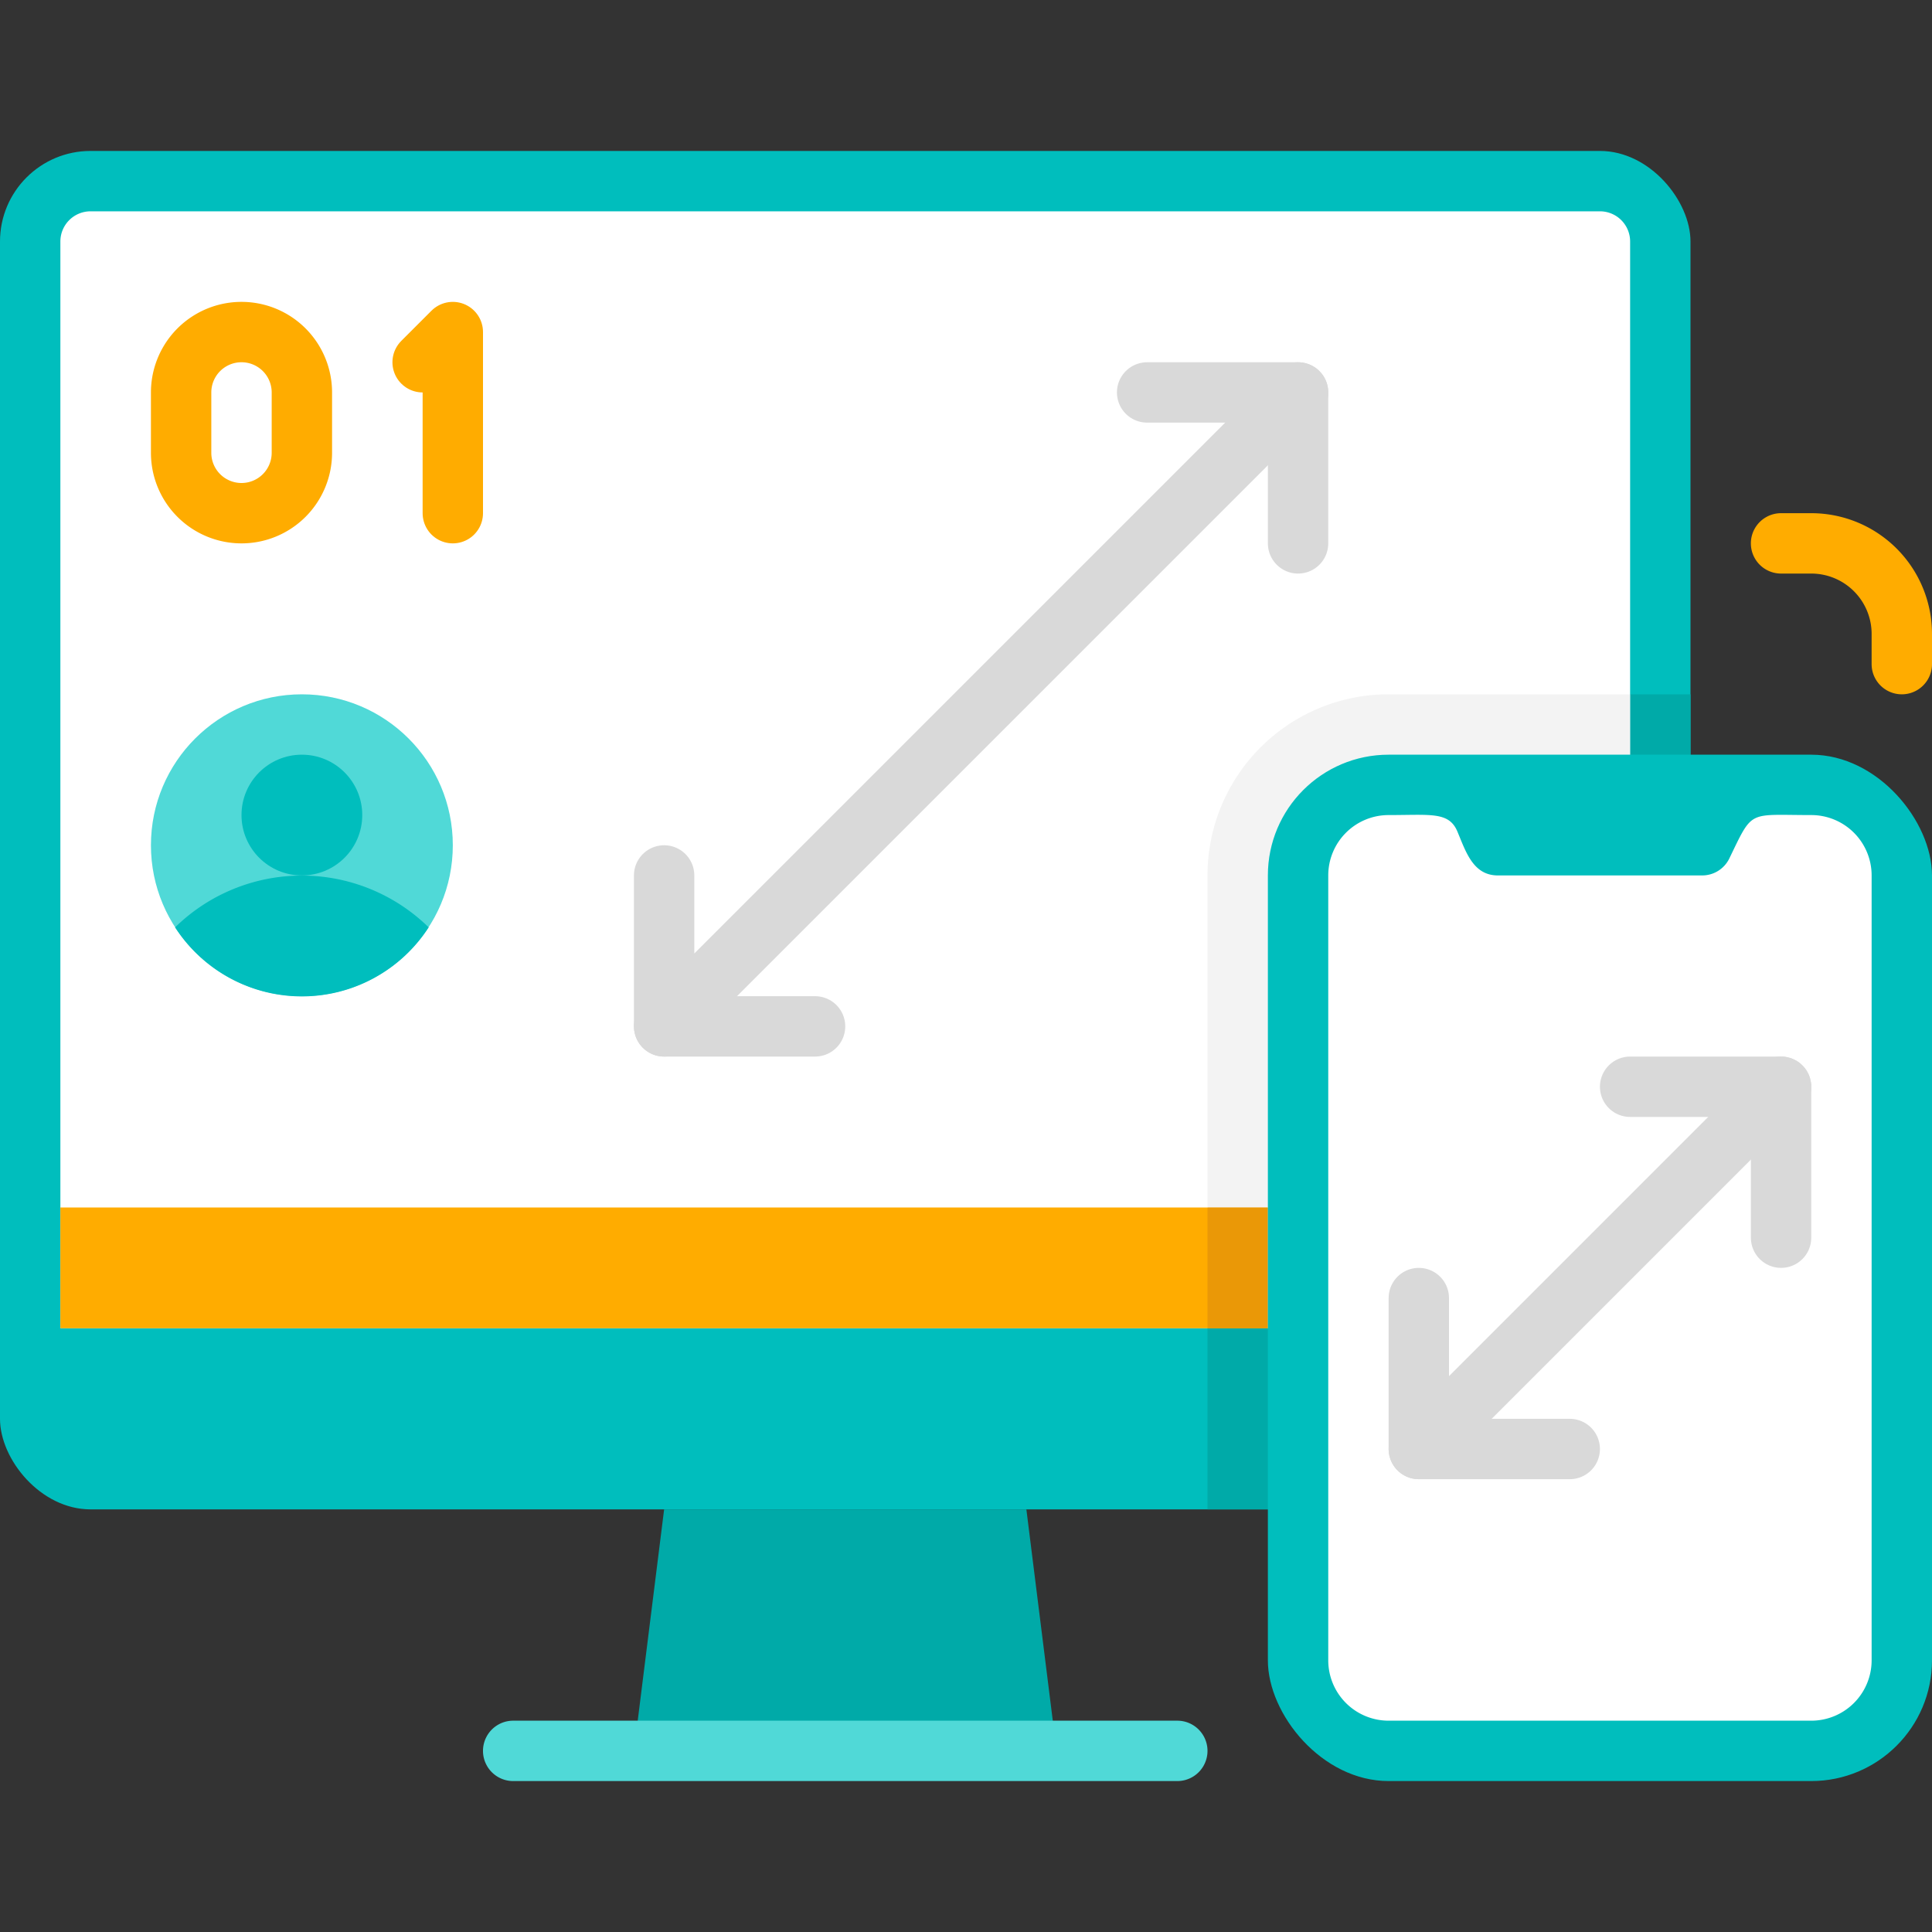 <svg viewBox="0 0 64 64" xmlns="http://www.w3.org/2000/svg"><rect x="0" y="0" width="64" height="64" fill="#333333" stroke="none"/><g id="Responsive"><rect fill="#00bebd" height="45" rx="3" width="56" y="5"/><path d="m54 8v36h-52v-36a1 1 0 0 1 1-1h50a1 1 0 0 1 1 1z" fill="#fff"/><path d="m35 58h-14l1-8h12z" fill="#00aaa8"/><path d="m39 59h-22a1 1 0 0 1 0-2h22a1 1 0 0 1 0 2z" fill="#50d9d7"/><path d="m2 40h40v4h-40z" fill="#ffac00"/><path d="m56 23v24a3 3 0 0 1 -3 3h-13v-6h14v-21z" fill="#00aaa8"/><path d="m54 23v21h-12v-4h-2v-11a6 6 0 0 1 6-6z" fill="#f3f3f3"/><path d="m40 40h2v4h-2z" fill="#ea9807"/><rect fill="#00bebd" height="34" rx="4" width="22" x="42" y="25"/><path d="m62 29v26a2 2 0 0 1 -2 2h-14a2 2 0 0 1 -2-2v-26a2 2 0 0 1 2-2c1.4 0 2-.12 2.28.55s.52 1.45 1.34 1.45h6.76a1 1 0 0 0 .9-.55c.8-1.65.6-1.45 2.72-1.45a2 2 0 0 1 2 2z" fill="#fff"/><path d="m8 17a2 2 0 0 1 -2-2v-2a2 2 0 0 1 4 0v2a2 2 0 0 1 -2 2z" fill="none" stroke="#ffac00" stroke-linecap="round" stroke-linejoin="round" stroke-width="2"/><path d="m14 12 1-1v6" fill="none" stroke="#ffac00" stroke-linecap="round" stroke-linejoin="round" stroke-width="2"/><circle cx="10" cy="28" fill="#50d9d7" r="5"/><path d="m14.2 30.72a5 5 0 0 1 -8.4 0 6 6 0 0 1 8.4 0z" fill="#00bebd"/><circle cx="10" cy="27" fill="#00bebd" r="2"/><g fill="none" stroke="#d9d9d9" stroke-linecap="round" stroke-linejoin="round" stroke-width="2"><path d="m38 13h5v5"/><path d="m54 36h5v5"/><path d="m52 48h-5v-5"/><path d="m22 29v5l21-21"/><path d="m22 34h5"/><path d="m59 36-12 12"/></g><path d="m62 22v-1a2 2 0 0 0 -2-2h-1a1 1 0 0 1 0-2h1a4 4 0 0 1 4 4v1a1 1 0 0 1 -2 0z" fill="#ffac00"/></g></svg>